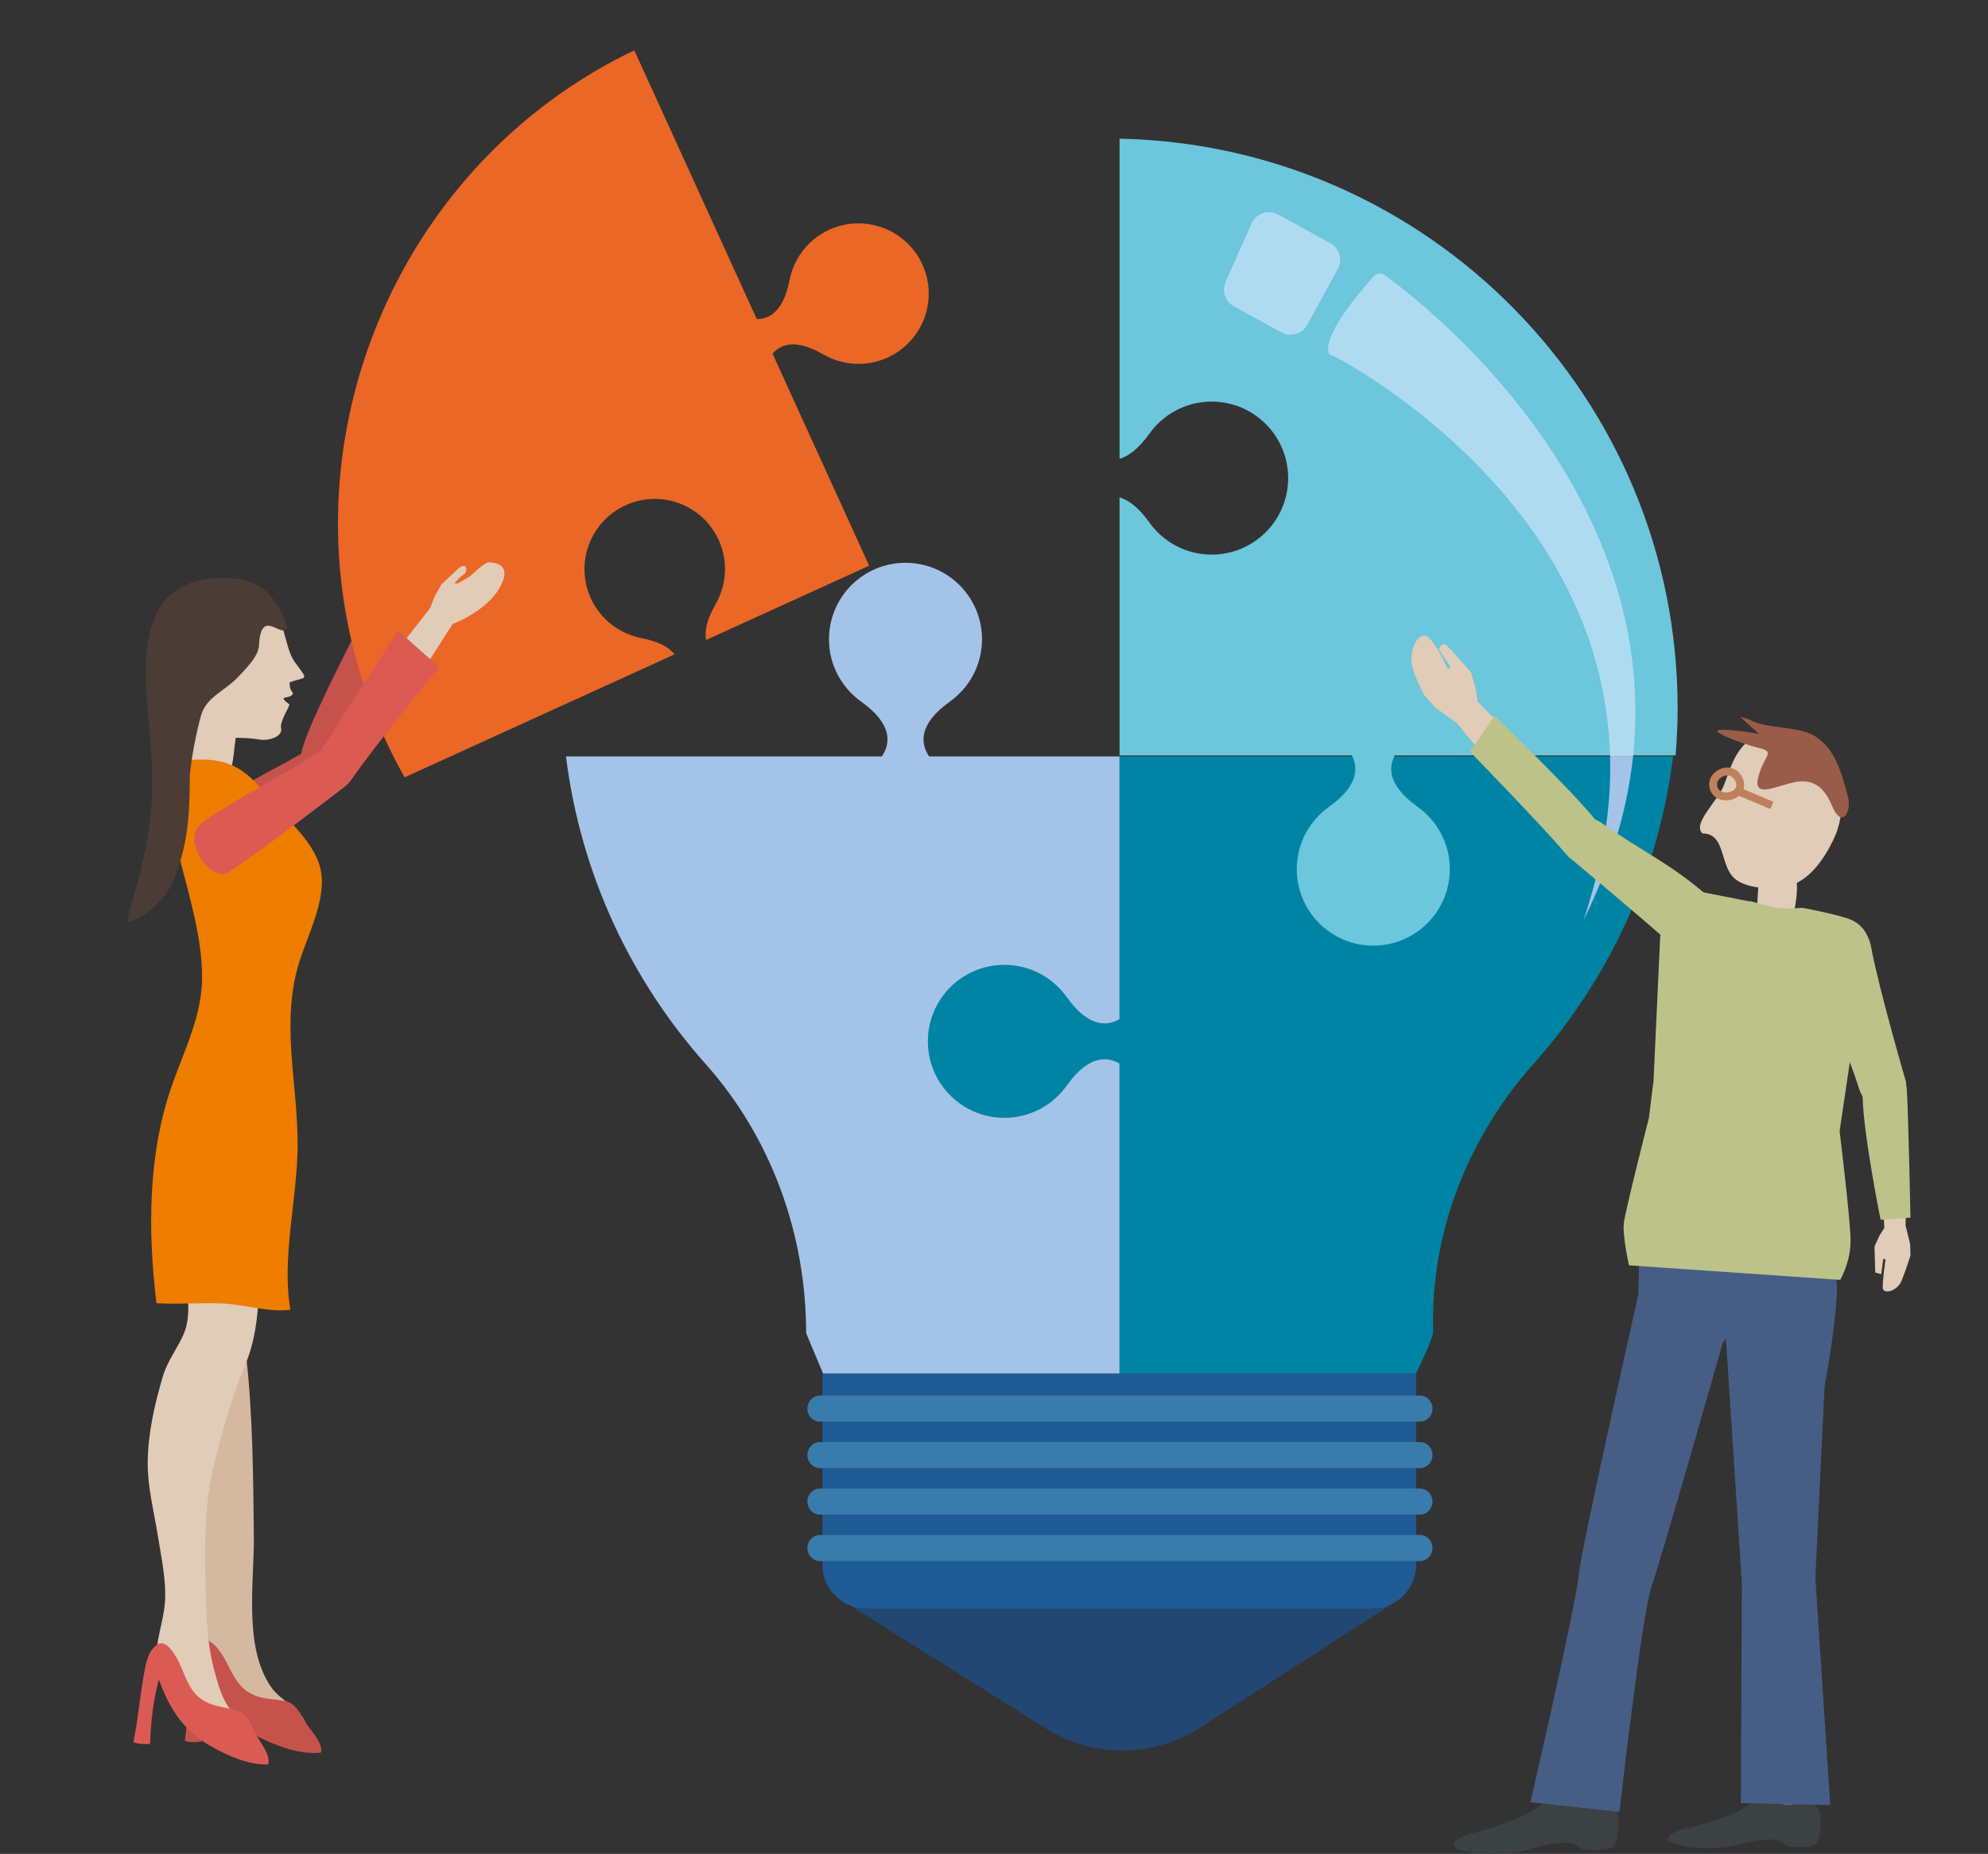 <?xml version="1.0" encoding="UTF-8"?>
<svg width="580px" height="541px" viewBox="0 0 580 541" version="1.1" xmlns="http://www.w3.org/2000/svg" xmlns:xlink="http://www.w3.org/1999/xlink">
    <rect x="0" y="0" width="580" height="541" fill="#333333" stroke="none"/>
    <title>content/illus/gluehbirne-puzzle</title>
    <defs>
        <polygon id="path-1" points="0.978 0.908 49.268 0.908 49.268 19 0.978 19"></polygon>
    </defs>
    <g id="content/illus/gluehbirne-puzzle" stroke="none" stroke-width="1" fill="none" fill-rule="evenodd">
        <g id="Group-109" transform="translate(37, -419)">
            <path d="M430.058,937.314 C430.34,938.94 430.524,940.634 430.988,942.222 C431.12,942.672 431.598,943.206 431.598,943.634 C431.598,944.85 429.56,946.494 428.71,947.06 C426.746,948.372 424.55,948.276 422.324,948.672 C421.046,948.894 419.046,950.334 417.8,949.634 C416.936,949.148 416.558,947.892 416.296,947.018 C415.822,945.432 415.608,943.762 415.488,942.112 C415.388,940.764 415.064,938.838 415.438,937.492 C415.798,936.19 417.744,935.818 418.858,935.672 C422.718,935.168 426.394,936.742 430.152,937.314" id="Fill-1" fill="#747473"></path>
            <g id="Group-5" transform="translate(386, 940.97)">
                <mask id="mask-2" fill="white">
                    <use xlink:href="#path-1"></use>
                </mask>
                <g id="Clip-4"></g>
                <path d="M45.579,0.908 C39.509,2.388 44.453,7.312 30.835,2.858 C28.669,2.146 26.313,5.616 21.861,7.706 C17.493,9.762 10.011,12.23 5.955,13.118 C3.769,13.6 -1.041,16.132 1.909,17.414 C7.509,19.838 18.241,19.048 22.345,17.91 C25.691,16.982 29.769,15.762 33.355,15.732 C38.809,15.692 36.199,17.824 40.879,17.888 C46.791,17.972 47.971,17.272 48.433,15.544 C49.087,13.118 50.349,7.636 47.389,4.528" id="Fill-3" fill="#3C4143" mask="url(#mask-2)"></path>
            </g>
            <path d="M327.94,882.255 C327.92,882.331 327.216,885.027 326.592,888.823 C327.216,885.031 327.92,882.331 327.94,882.255 L327.94,882.255 Z" id="Fill-6" fill="#E5E6EE"></path>
            <path d="M293.772,834.064 C293.752,834.14 293.048,836.838 292.422,840.634 L292.424,840.634 C293.048,836.842 293.752,834.14 293.772,834.064 L293.772,834.064 Z" id="Fill-8" fill="#E5E6EE"></path>
            <path d="M279.923,786.029 C279.901,786.107 279.199,788.807 278.573,792.599 L278.575,792.599 C279.199,788.809 279.901,786.105 279.923,786.029 L279.923,786.029 Z" id="Fill-10" fill="#E5E6EE"></path>
            <path d="M490.478,938.087 C490.602,939.605 490.64,941.175 490.936,942.675 C491.022,943.097 491.418,943.629 491.386,944.023 C491.284,945.137 489.28,946.483 488.452,946.939 C486.542,947.987 484.53,947.721 482.45,947.905 C481.26,948.009 479.304,949.173 478.216,948.429 C477.46,947.911 477.212,946.725 477.042,945.899 C476.734,944.401 476.672,942.851 476.692,941.325 C476.712,940.075 476.568,938.281 477.02,937.069 C477.456,935.903 479.272,935.717 480.312,935.673 C483.902,935.521 487.156,937.263 490.564,938.095" id="Fill-12" fill="#747473"></path>
            <path d="M491.097,942.396 C485.459,943.618 489.901,948.28 477.445,943.842 C475.463,943.132 473.207,946.274 469.045,948.102 C464.967,949.888 458.003,951.988 454.235,952.71 C452.211,953.1 447.709,955.322 450.401,956.574 C455.509,958.946 465.431,958.478 469.245,957.526 C472.357,956.75 476.147,955.722 479.459,955.782 C484.491,955.876 482.031,957.78 486.351,957.954 C491.805,958.176 492.907,957.554 493.379,955.974 C494.039,953.754 495.335,948.722 492.681,945.782" id="Fill-14" fill="#3C4143"></path>
            <polygon id="Fill-16" fill="#FBC987" points="96.201 564.425 91.573 557.823 87.005 563.055 83.941 565.813 83.051 565.981 84.089 564.127 85.473 562.411 84.923 560.443 82.465 562.627 79.409 567.017 78.165 571.137 77.665 574.515 66.607 597.603 75.625 603.319 85.057 577.673 91.469 571.715"></polygon>
            <path d="M276.895,834.05 C276.875,834.13 276.169,836.84 275.541,840.648 C276.169,836.84 276.875,834.13 276.895,834.05" id="Fill-18" fill="#A4B5CE"></path>
            <path d="M262.986,785.802 C262.968,785.876 262.26,788.584 261.63,792.4 L261.632,792.4 C262.26,788.586 262.968,785.874 262.986,785.802" id="Fill-20" fill="#A4B5CE"></path>
            <path d="M357.021,819.786 L356.999,819.786 L299.041,819.786 C299.221,821.046 299.793,822.26 300.767,823.232 L308.115,830.58 L308.627,831.178 C306.997,834.27 305.631,837.52 304.581,840.912 C304.329,840.942 304.077,840.97 303.813,840.97 L293.417,840.97 C290.057,840.97 287.331,843.694 287.331,847.056 L287.331,868.674 C287.331,872.038 290.057,874.758 293.417,874.758 L303.813,874.758 C304.077,874.758 304.329,874.788 304.581,874.82 C304.815,875.576 305.065,876.324 305.329,877.066 C305.987,878.908 306.737,880.702 307.571,882.452 C307.911,883.16 308.265,883.86 308.627,884.552 L308.115,885.148 L305.721,887.546 L305.113,888.152 L304.213,889.05 L301.077,892.186 L300.767,892.498 L300.489,892.792 C299.021,894.468 298.623,896.752 299.305,898.756 C299.373,898.964 299.453,899.164 299.545,899.366 C299.839,899.994 300.243,900.584 300.767,901.106 L309.707,910.048 L311.517,911.856 L350.191,886.97 L350.009,886.968 C350.425,886.752 350.829,886.522 351.221,886.264 C338.841,882.754 329.775,871.368 329.775,857.866 C329.775,841.564 342.989,828.35 359.293,828.35 C360.017,828.35 360.737,828.376 361.453,828.426 C360.863,827.144 359.599,826.254 358.141,826.254 L357.021,826.254 L357.021,819.786 Z" id="Fill-22" fill="#3A82BA"></path>
            <path d="M209.792,886.74 L268.108,923.362 C281.974,932.072 299.378,931.972 313.152,923.11 L369.318,886.97 L209.792,886.74 Z" id="Fill-24" fill="#224772"></path>
            <path d="M363.358,888.407 L215.742,888.407 C208.678,888.407 202.954,882.681 202.954,875.617 L202.954,819.785 L376.148,819.785 L376.148,875.617 C376.148,882.681 370.418,888.407 363.358,888.407" id="Fill-26" fill="#1F5C95"></path>
            <path d="M377.265,833.865 L202.225,833.865 C200.201,833.865 198.557,832.161 198.557,830.063 C198.557,827.961 200.201,826.257 202.225,826.257 L377.265,826.257 C379.293,826.257 380.935,827.961 380.935,830.063 C380.935,832.161 379.293,833.865 377.265,833.865" id="Fill-28" fill="#387CAB"></path>
            <path d="M377.265,847.425 L202.225,847.425 C200.201,847.425 198.557,845.719 198.557,843.619 C198.557,841.519 200.201,839.813 202.225,839.813 L377.265,839.813 C379.293,839.813 380.935,841.519 380.935,843.619 C380.935,845.719 379.293,847.425 377.265,847.425" id="Fill-30" fill="#387CAB"></path>
            <path d="M377.265,860.982 L202.225,860.982 C200.201,860.982 198.557,859.278 198.557,857.18 C198.557,855.078 200.201,853.374 202.225,853.374 L377.265,853.374 C379.293,853.374 380.935,855.078 380.935,857.18 C380.935,859.278 379.293,860.982 377.265,860.982" id="Fill-32" fill="#387CAB"></path>
            <path d="M377.265,874.54 L202.225,874.54 C200.201,874.54 198.557,872.836 198.557,870.736 C198.557,868.636 200.201,866.93 202.225,866.93 L377.265,866.93 C379.293,866.93 380.935,868.636 380.935,870.736 C380.935,872.836 379.293,874.54 377.265,874.54" id="Fill-34" fill="#387CAB"></path>
            <path d="M234.08,639.747 C232.9,638.013 231.968,635.653 232.68,632.805 C233.342,630.157 235.402,627.115 240.016,623.823 L239.984,623.829 C245.736,619.789 249.504,613.121 249.504,605.555 C249.504,593.229 239.51,583.233 227.18,583.233 C214.85,583.233 204.856,593.229 204.856,605.555 C204.856,613.121 208.624,619.789 214.376,623.829 L214.344,623.823 C218.958,627.115 221.016,630.157 221.68,632.805 C222.392,635.653 221.46,638.013 220.28,639.747 L128.128,639.747 C132.39,673.969 147.026,704.959 168.84,729.455 C188.042,751.021 198.19,779.163 198.19,808.035 L203.124,819.787 L289.626,819.787 L289.626,639.747 L234.08,639.747 Z" id="Fill-36" fill="#A3C4E8"></path>
            <path d="M289.627,639.747 L289.627,716.375 C286.215,718.395 280.729,719.057 274.297,710.039 L274.303,710.075 C270.265,704.321 263.593,700.551 256.031,700.551 C243.701,700.551 233.705,710.547 233.705,722.877 C233.705,735.205 243.701,745.203 256.031,745.203 C263.593,745.203 270.265,741.435 274.303,735.681 L274.297,735.713 C280.729,726.699 286.215,727.361 289.627,729.377 L289.627,819.787 L376.125,819.787 C376.125,819.787 380.433,811.159 381.061,808.035 C381.231,807.203 381.061,804.633 381.061,804.633 C381.061,776.783 391.883,750.263 410.405,729.461 C432.225,704.963 446.871,673.971 451.133,639.747 L289.627,639.747 Z" id="Fill-38" fill="#0084A6"></path>
            <path d="M451.855,639.443 C452.229,634.905 452.455,630.325 452.455,625.693 C452.455,535.019 379.865,461.317 289.627,459.467 L289.627,552.901 C292.189,552.139 295.095,550.079 298.229,545.681 L298.225,545.715 C302.263,539.963 308.935,536.193 316.495,536.193 C328.825,536.193 338.821,546.189 338.821,558.519 C338.821,570.849 328.825,580.843 316.495,580.843 C308.935,580.843 302.263,577.073 298.225,571.321 L298.229,571.355 C295.095,566.957 292.189,564.897 289.627,564.137 L289.627,639.443 L357.401,639.443 C359.221,642.877 359.477,648.187 350.821,654.361 L350.853,654.355 C345.101,658.393 341.333,665.065 341.333,672.625 C341.333,684.955 351.327,694.953 363.657,694.953 C375.987,694.953 385.983,684.955 385.983,672.625 C385.983,665.065 382.215,658.393 376.463,654.355 L376.495,654.361 C367.841,648.187 368.095,642.877 369.915,639.443 L451.855,639.443 Z" id="Fill-40" fill="#6CC6DC"></path>
            <polygon id="Fill-42" fill="#E3F1FC" points="439.476 639.443 432.746 639.443 432.756 639.745 439.446 639.745"></polygon>
            <path d="M439.444,639.747 L432.756,639.747 C433.19,655.735 430.224,671.989 424.976,687.557 C432.298,672.779 437.644,656.653 439.444,639.747" id="Fill-44" fill="#A3C4E8"></path>
            <path d="M365.552,498.794 C364.742,498.794 363.948,499.208 363.504,499.97 C363.504,499.97 348.64,516.01 350.624,522.096 C350.808,522.656 352.148,522.868 352.948,523.294 L355.516,524.746 C357.24,525.738 358.96,526.79 360.672,527.864 C364.104,530.006 367.45,532.342 370.78,534.716 C377.382,539.542 383.72,544.786 389.668,550.44 C401.544,561.746 411.996,574.706 419.534,589.35 C427.214,603.916 431.784,620.208 432.65,637.058 C432.69,637.852 432.724,638.648 432.748,639.442 L439.476,639.442 C439.554,638.69 439.626,637.936 439.69,637.18 C441.204,619.374 438.728,600.926 432.448,583.74 C426.328,566.458 416.71,550.504 405.252,536.184 C399.51,529.016 393.274,522.242 386.632,515.848 C383.276,512.69 379.876,509.56 376.298,506.586 C374.51,505.09 372.702,503.616 370.832,502.17 L367.986,500.008 C367.624,499.744 367.282,499.496 366.934,499.244 C366.512,498.94 366.03,498.794 365.552,498.794" id="Fill-46" fill="#AFDBF0"></path>
            <path d="M333.219,480.916 C331.093,480.916 329.049,482.138 328.121,484.23 L320.569,501.27 C319.397,503.918 320.449,507.024 322.991,508.412 L336.849,515.988 C337.697,516.452 338.613,516.672 339.515,516.672 C341.483,516.672 343.391,515.626 344.401,513.778 L353.311,497.51 C354.789,494.816 353.801,491.434 351.107,489.954 L335.891,481.604 C335.039,481.136 334.121,480.916 333.219,480.916" id="Fill-48" fill="#AFDBF0"></path>
            <path d="M400.337,630.177 L394.105,623.733 L393.587,620.111 L392.213,615.289 C392.213,615.289 386.653,608.803 385.099,607.401 C383.545,605.995 382.817,608.475 382.817,608.475 L386.251,613.795 L385.361,614.171 C385.361,614.171 381.073,604.457 378.575,604.483 C376.079,604.509 374.683,608.667 374.787,611.997 C374.889,615.329 378.633,621.993 378.633,621.993 L381.761,625.477 L388.137,630.085 L393.379,636.565 L400.337,630.177 Z" id="Fill-50" fill="#E0CCB7"></path>
            <path d="M420.192,659.435 L420.632,658.989 C423.474,656.375 426.898,656.719 431.086,659.705 C440.778,666.613 450.728,671.293 460.65,679.977 C465.816,684.495 464.232,688.351 462.448,691.611 L462.088,692.219 C459.188,696.193 454.08,697.691 450.942,694.881 C440.408,685.455 420.794,669.175 420.794,669.175 C417.862,666.163 417.35,662.049 420.192,659.435" id="Fill-52" fill="#BDC288"></path>
            <path d="M391.87,638.355 L399.034,627.887 C399.034,627.887 422.164,650.161 428.696,658.565 C432.02,662.841 433.288,665.803 430.614,668.585 C427.942,671.369 423.538,672.595 419.376,667.649 C413.042,660.119 391.87,638.355 391.87,638.355" id="Fill-54" fill="#BDC288"></path>
            <path d="M512.353,770.892 L512.765,777.28 L511.371,779.494 L509.887,782.752 L510.113,790.338 L511.851,790.806 L512.441,786.322 L513.099,786.526 C513.099,786.526 512.139,793.154 512.311,794.94 C512.483,796.73 516.551,795.906 517.851,792.604 C519.151,789.304 520.379,785.382 520.379,785.382 L520.291,782.038 L518.949,776.582 L519.097,770.632 L512.353,770.892 Z" id="Fill-56" fill="#E0CCB7"></path>
            <path d="M513.644,742.706 L513.026,742.796 C509.182,743.164 506.662,740.824 505.124,735.912 C501.572,724.554 495.388,712.63 492.724,699.718 C491.336,692.998 494.928,690.876 498.318,689.36 L498.972,689.09 C503.684,687.676 507.998,690.89 508.802,695.024 C511.504,708.902 519.048,734.582 519.048,734.582 C519.568,738.75 517.488,742.338 513.644,742.706" id="Fill-58" fill="#BDC288"></path>
            <path d="M520.378,774.329 L511.66,774.947 C511.66,774.947 506.562,749.629 506.432,738.989 C506.368,733.573 507.146,730.451 510.956,729.847 C514.768,729.241 519.02,730.923 519.35,737.377 C519.85,747.205 520.378,774.329 520.378,774.329" id="Fill-60" fill="#BDC288"></path>
            <polygon id="Fill-62" fill="#FACCA6" points="494.077 704.054 463.485 700.242 465.655 682.826 496.249 686.64"></polygon>
            <path d="M494.657,778.046 L441.183,776.292 L441.297,784.096 L441.007,796.634 C441.007,796.634 424.199,871.504 423.663,878.128 C422.969,886.662 409.507,944.9 409.507,944.9 L435.467,947.734 C435.467,947.734 442.109,889.51 444.823,881.97 C447.613,874.214 465.533,811.116 465.533,811.116 L466.531,809.548 L471.185,880.836 L470.899,945.18 L496.979,945.75 L492.631,879.438 L495.331,823.36 C495.331,823.36 498.193,809.02 498.909,796.476 C499.355,788.67 494.657,778.046 494.657,778.046" id="Fill-64" fill="#465E86"></path>
            <path d="M77.01,604.06 L69.498,598.33 C69.498,598.33 55.026,625.968 51.75,635.772 C50.082,640.764 49.876,643.888 53.222,645.576 C56.568,647.266 61,646.972 63.222,641.098 C66.6,632.156 77.01,604.06 77.01,604.06" id="Fill-66" fill="#C6534B"></path>
            <path d="M476.085,674.486 C476.151,677.362 475.729,680.222 475.679,683.09 C475.665,683.874 476.021,685.284 475.245,685.81 C476.395,686.552 478.699,686.462 480.063,686.676 C481.541,686.902 483.007,687.07 484.509,687.112 C484.971,687.126 485.437,687.084 485.907,687.11 C486.849,683.348 487.463,679.994 487.213,676.092 C483.717,675.954 479.273,675.656 476.085,674.486" id="Fill-68" fill="#E0CCB7"></path>
            <path d="M477.437,633.669 C484.311,632.229 488.753,632.709 494.269,638.081 C501.167,644.805 501.829,655.895 497.917,664.007 C495.407,669.211 491.099,675.961 484.639,677.619 C480.283,678.735 473.093,678.337 469.529,675.735 C464.509,672.069 466.753,662.201 459.715,662.221 C456.579,659.359 464.121,652.911 466.005,648.013 C467.787,643.383 468.901,638.845 472.873,635.349 C472.873,635.349 476.217,633.925 477.437,633.669" id="Fill-70" fill="#E0CCB7"></path>
            <path d="M469.46,650.491 C467.614,651.807 465.034,651.699 463.698,650.247 C462.362,648.791 462.488,646.355 464.334,645.035 C466.18,643.717 468.234,643.837 469.568,645.289 C470.906,646.741 471.31,649.175 469.46,650.491 Z" id="Stroke-72" stroke="#C08059" stroke-width="2.296"></path>
            <line x1="470.034" y1="649.841" x2="479.952" y2="654.031" id="Stroke-74" stroke="#C08059" stroke-width="2.296"></line>
            <path d="M470.73,628.216 L471.222,628.32 C475.004,629.144 473.462,630.04 481.262,631.092 C489.378,632.184 491.69,632.464 495.452,636.248 C499.216,640.03 501.058,647.266 502.164,651.606 C503.268,655.95 500.358,661.064 497.48,654.112 C495.3,648.852 492.082,646.098 486.5,647.268 C480.916,648.438 474.29,652.11 476.008,645.656 C477.722,639.196 481.18,638.474 476.108,637.252 C471.036,636.028 460.79,632.076 464.962,631.964 C469.134,631.852 476.188,633.17 476.188,633.17" id="Fill-76" fill="#995C48"></path>
            <path d="M474.128,682.085 L472.792,681.917 L459.964,679.395 C451.972,679.669 448.158,685.975 447.362,692.353 L445.42,734.369 L444.064,745.265 C444.064,745.265 437.1,772.457 436.734,776.119 C436.37,779.781 438.252,788.241 438.252,788.241 L499.876,792.485 C499.876,792.485 503.044,787.191 502.908,780.667 C502.77,774.139 499.708,749.099 499.708,749.099 L503.474,723.627 L509.002,702.701 C509.572,698.127 509.458,690.301 503.178,687.463 C499.838,685.957 488.952,683.931 488.952,683.931 C488.952,683.931 483.638,684.239 481.91,684.027 C479.93,683.779 474.128,682.085 474.128,682.085" id="Fill-78" fill="#BDC288"></path>
            <path d="M204.953,486.03 C198.635,488.91 194.495,494.598 193.311,500.942 L193.303,500.914 C191.515,510.106 187.269,512.134 183.781,512.094 L148.071,433.72 C147.193,434.142 146.307,434.524 145.433,434.966 C75.619,470.118 43.485,553.87 71.949,626.668 C74.569,633.372 77.633,639.75 81.035,645.84 L159.807,609.948 C158.245,607.988 155.365,606.228 150.257,605.236 L150.287,605.228 C143.943,604.044 138.255,599.904 135.375,593.586 C130.681,583.282 135.227,571.126 145.529,566.434 C155.831,561.738 167.989,566.284 172.681,576.588 C175.561,582.906 174.951,589.914 171.683,595.478 L171.709,595.462 C169.105,599.968 168.541,603.294 168.997,605.76 L216.579,584.08 L188.391,522.212 C190.651,519.554 194.967,517.68 203.077,522.364 L203.059,522.338 C208.625,525.608 215.633,526.216 221.953,523.338 C232.255,518.644 236.799,506.488 232.107,496.186 C227.413,485.882 215.255,481.338 204.953,486.03" id="Fill-83" fill="#EB6726"></path>
            <path d="M63.508,637.616 L63.138,637.192 C60.732,634.686 57.638,634.806 53.71,637.254 C44.624,642.914 35.432,646.566 26.036,653.81 C21.148,657.576 22.354,661.132 23.776,664.156 L24.064,664.722 C26.446,668.448 30.95,670.08 33.924,667.734 C43.908,659.854 62.426,646.328 62.426,646.328 C65.226,643.79 65.914,640.124 63.508,637.616" id="Fill-85" fill="#C6534B"></path>
            <path d="M108.771,590.536 C112.811,583.54 107.039,583.124 105.665,583.098 C104.293,583.072 100.087,587.23 100.087,587.23 L96.503,589.266 L95.599,589.24 L97.009,587.652 L98.725,586.272 C98.725,586.272 99.499,584.826 98.611,584.234 C97.723,583.644 95.745,585.84 95.745,585.84 L91.823,589.472 L89.723,593.23 L88.513,596.42 L72.775,616.598 L80.355,624.108 L95.055,601.086 C95.055,601.086 104.731,597.532 108.771,590.536" id="Fill-87" fill="#E0CCB7"></path>
            <path d="M91.067,613.626 L79.117,603.008 C79.117,603.008 61.557,630.114 56.365,638.538 C53.725,642.828 52.851,645.692 55.603,647.998 C58.353,650.3 62.549,650.994 65.899,646 C70.995,638.402 91.067,613.626 91.067,613.626" id="Fill-89" fill="#DB5B53"></path>
            <path d="M34.826,814.661 C36.762,832.159 36.892,849.925 37.056,867.511 C37.18,880.835 33.986,899.673 42.142,911.377 C44.9,915.335 50.5,917.351 52.224,921.885 C45.354,922.077 42.624,922.409 36.83,917.809 C31.734,913.765 25.216,904.387 23.91,898.107 C18.254,870.887 17.444,843.277 21.622,816.103 C22.026,813.479 21.136,785.599 24.236,784.575 C27.494,783.499 38.574,791.545 39.428,794.049" id="Fill-91" fill="#D5B8A0"></path>
            <path d="M22.154,897.79 C19.496,899.418 18.94,902.758 18.63,905.374 C18.242,908.638 18.054,911.948 17.866,915.226 C17.644,919.116 17.466,923.154 16.948,926.998 C18.1,927.53 20.526,927.412 21.838,927.172 C21.544,920.176 21.746,914.834 22.926,908.208 C26.364,915.978 31.024,922.336 38.998,926.172 C44.134,928.646 50.826,931.132 56.65,930.422 C57.278,927.512 53.594,923.984 52.17,921.636 C50.87,919.494 49.258,916.066 46.526,915.472 C42.53,914.604 38.864,915.072 35.148,912.584 C31.93,910.436 30.496,906.572 28.726,903.396 C27.712,901.572 24.17,895.554 21.296,898.39" id="Fill-93" fill="#C6534B"></path>
            <path d="M14.991,622.283 C14.995,631.013 13.357,639.773 13.993,648.461 C17.011,648.877 23.809,649.649 26.551,648.549 C31.147,646.705 31.043,639.091 31.679,634.951 C33.329,624.187 24.893,625.487 16.705,623.353" id="Fill-95" fill="#E0CCB7"></path>
            <path d="M40.277,595.825 C46.519,598.173 45.655,607.541 48.969,612.135 C53.095,617.861 52.719,616.281 47.521,618.085 C47.321,621.399 49.375,620.857 48.003,621.961 C46.717,622.997 43.931,621.855 47.431,624.569 C47.715,624.787 44.545,629.577 45.003,631.429 C45.639,634.009 41.273,635.261 38.785,634.823 C34.273,634.031 31.021,634.575 27.531,633.965 C10.821,631.051 11.095,606.313 21.041,596.703 C27.429,590.533 35.481,593.927 42.421,597.255" id="Fill-97" fill="#E0CCB7"></path>
            <path d="M38.503,796.657 C38.145,803.865 37.343,810.527 34.555,817.251 C30.497,827.035 27.803,836.783 25.277,847.115 C22.877,856.933 22.661,868.415 22.901,878.405 C23.123,887.615 23.097,897.539 25.527,906.481 C26.335,909.453 27.255,912.909 28.721,915.595 C30.201,918.307 32.453,920.049 32.183,923.481 C22.789,920.435 9.783,915.479 8.733,903.953 C8.193,898.025 10.757,892.307 11.131,886.445 C11.539,880.037 10.041,873.417 9.039,867.121 C7.915,860.081 6.051,852.995 6.091,845.827 C6.137,837.433 8.121,828.725 10.497,820.703 C11.883,816.025 14.629,812.757 16.523,808.435 C19.139,802.469 17.193,796.229 17.813,790.051 C19.085,777.371 35.915,790.937 38.461,797.191" id="Fill-99" fill="#E0CCB7"></path>
            <path d="M9.403,898.636 C6.625,900.05 5.809,903.338 5.295,905.92 C4.651,909.142 4.205,912.428 3.761,915.68 C3.233,919.542 2.739,923.554 1.921,927.344 C3.029,927.966 5.455,928.038 6.783,927.902 C7.037,920.906 7.659,915.596 9.355,909.082 C12.173,917.096 16.319,923.802 23.967,928.254 C28.895,931.12 35.371,934.124 41.233,933.874 C42.087,931.022 38.691,927.214 37.455,924.762 C36.329,922.524 34.989,918.982 32.313,918.178 C28.397,916.998 24.707,917.176 21.195,914.404 C18.157,912.012 17.031,908.044 15.515,904.74 C14.647,902.844 11.589,896.564 8.501,899.168" id="Fill-101" fill="#DB5B53"></path>
            <path d="M14.991,641.146 C26.521,639.638 33.025,641.15 40.185,650.436 C45.303,657.07 54.469,663.97 56.465,672.374 C58.693,681.756 51.899,693.232 49.623,702.14 C45.221,719.376 49.951,735.926 49.827,753.584 C49.717,768.958 45.105,785.994 47.721,801.188 C41.363,802.062 34.151,799.596 27.653,799.356 C21.329,799.124 14.949,799.664 8.641,799.296 C6.083,778.044 6.125,755.414 13.345,735.214 C16.971,725.074 21.949,715.178 21.959,704.222 C21.969,692.696 18.309,680.8 15.471,669.702 C13.063,660.28 12.115,649.272 15.419,640.288" id="Fill-103" fill="#EE7D00"></path>
            <path d="M46.67,602.421 C44.86,605.135 39.12,596.259 38.572,607.275 C38.404,610.619 34.64,614.207 32.556,616.463 C28.82,620.511 23.344,622.297 21.724,627.547 C20.604,631.175 18.376,642.009 18.362,646.377 C18.332,657.053 17.762,665.585 13.778,675.521 C10.426,683.879 1.556,688.529 0,687.925 C6.034,666.273 8.858,656.273 6.748,633.311 C4.962,613.853 1.556,587.709 28.194,587.649 C39.552,587.627 43.632,593.645 46.364,600.701 C46.7,601.565 46.852,602.145 46.67,602.421" id="Fill-105" fill="#4B3D36"></path>
            <path d="M64.358,639.587 L63.964,639.159 C61.402,636.641 58.212,636.857 54.224,639.505 C45.004,645.625 33.572,651.121 23.222,658.123 C17.936,661.697 19.636,665.797 21.194,668.881 L21.508,669.457 C23.168,672.063 26.63,675.579 29.894,673.409 C41.45,665.719 63.5,648.621 63.5,648.621 C66.318,645.913 66.92,642.105 64.358,639.587" id="Fill-107" fill="#DB5B53"></path>
        </g>
    </g>
</svg>